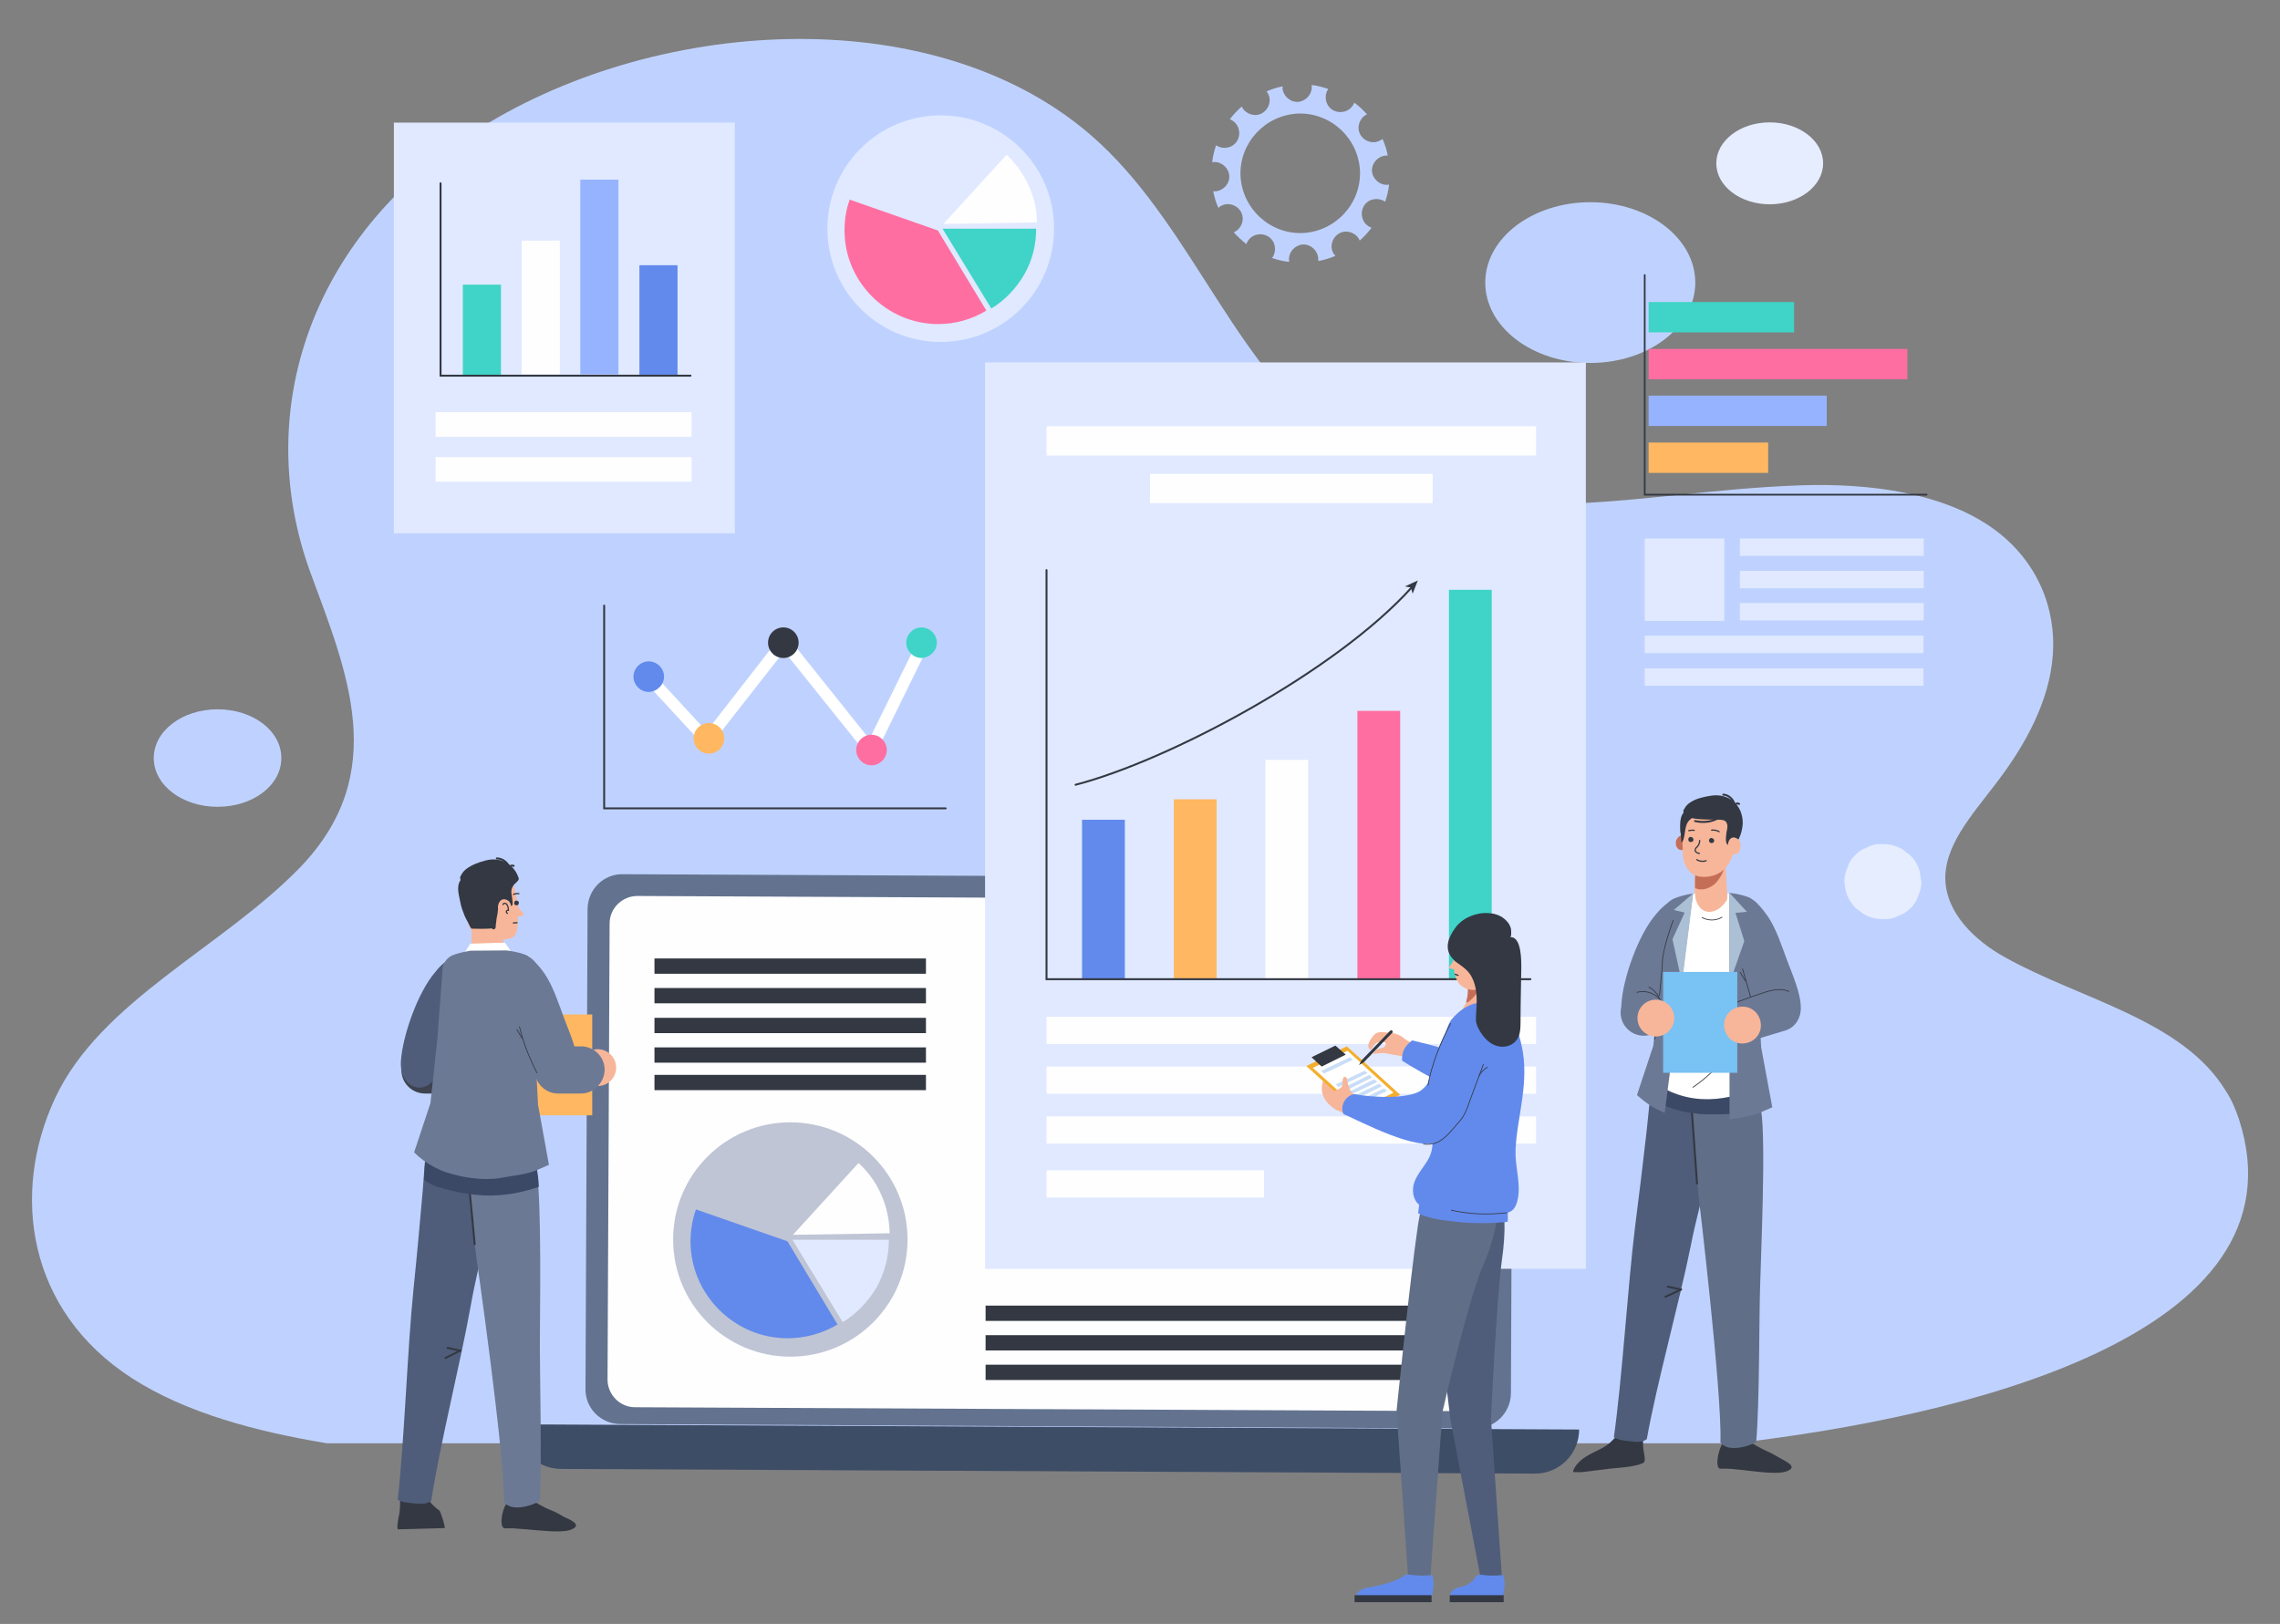 <?xml version="1.0" encoding="utf-8"?>
<!-- Generator: Adobe Illustrator 24.1.3, SVG Export Plug-In . SVG Version: 6.00 Build 0)  -->
<svg version="1.1" id="_1" xmlns="http://www.w3.org/2000/svg" xmlns:xlink="http://www.w3.org/1999/xlink" x="0px" y="0px"
	 viewBox="0 0 879.3 626.4" style="enable-background:new 0 0 879.3 626.4;" xml:space="preserve">
<rect x="0" y="0" width="879.3" height="626.4" fill="#808080" stroke="none"/>
<style type="text/css">
	.st0{fill:#E6EDFF;}
	.st1{fill:#BFD2FF;}
	.st2{fill:#63738F;}
	.st3{fill:#333842;}
	.st4{fill:#3E4D66;}
	.st5{fill:#FEFEFF;}
	.st6{fill:#FFB861;}
	.st7{fill:#96B3FF;}
	.st8{fill:#FF6EA1;}
	.st9{fill:#3FD4C7;}
	.st10{fill:none;stroke:#333842;stroke-width:0.676;stroke-linecap:round;stroke-miterlimit:10;}
	.st11{fill:#E0E9FF;}
	.st12{fill:#628AEC;}
	.st13{fill:none;stroke:#333842;stroke-width:0.75;stroke-linecap:round;stroke-miterlimit:10;}
	.st14{fill:#FFFFFF;}
	.st15{fill:#BFC5D4;}
	.st16{fill:#4F5D7A;}
	.st17{fill:none;stroke:#333842;stroke-width:0.75;stroke-linecap:round;stroke-linejoin:round;stroke-miterlimit:10;}
	.st18{fill:#616E87;}
	.st19{fill:none;stroke:#333842;stroke-width:0.75;stroke-miterlimit:10;}
	.st20{fill:#3C4966;}
	.st21{fill:#F7B699;}
	.st22{fill:#C46E58;}
	.st23{fill:none;stroke:#333842;stroke-width:0.299;stroke-linecap:round;stroke-miterlimit:10;}
	.st24{fill:#6C7995;}
	.st25{fill:#ABC0D4;}
	.st26{fill:none;stroke:#333842;stroke-width:0.299;stroke-miterlimit:10;}
	.st27{fill:#78C2F4;}
	.st28{fill:none;stroke:#333842;stroke-width:0.476;stroke-linecap:round;stroke-miterlimit:10;}
	.st29{fill:#3D434F;}
	.st30{fill:none;stroke:#333842;stroke-width:0.483;stroke-linecap:round;stroke-miterlimit:10;}
	.st31{fill:#F4AE2D;}
	.st32{fill:#C8DDF7;}
	.st33{fill:none;stroke:#333842;stroke-width:0.292;stroke-linecap:round;stroke-miterlimit:10;}
	.st34{fill:none;stroke:#333842;stroke-width:0.292;stroke-miterlimit:10;}
</style>
<g id="OBJECTS">
	<g>
		<ellipse class="st0" cx="682.5" cy="63" rx="20.6" ry="15.8"/>
		<path class="st1" d="M863.5,431.8c-1.3-3.9-2.9-7.7-5.1-11c-16.6-27.4-56-35.3-84.9-51.4c-12.4-6.8-22.3-17.2-23.2-28.9
			c-1.1-13.8,10.2-26.1,19.3-38.1c11.7-15.2,20.8-32.1,22.1-49.8s-5.8-36.1-22.6-48.4c-19.3-14.1-48-17.9-74.6-17
			c-67.7,2.2-130.3,24-183.9-20.9c-38.1-31.8-54-85.4-93.4-117.1C354.7-1.1,246.7,7.4,179,53.4C117.7,95,98,161.3,119.7,220.8
			c14.1,38.4,31,77.3-3.8,113.6c-29.9,31-77.2,51.6-94.7,89.3c-17,36.6-10.8,81.8,29.7,107.9c21,13.5,47.8,20.5,74.5,25
			c0.2,0,0.4,0,0.5,0.1H669C754.7,546.8,890.5,515.6,863.5,431.8z"/>
		<ellipse class="st1" cx="613.3" cy="109" rx="40.5" ry="31"/>
		<path class="st1" d="M108.5,292.4c0,10.5-10.9,18.8-24.6,18.8s-24.6-8.4-24.6-18.8s10.9-18.8,24.6-18.8S108.5,281.9,108.5,292.4z"
			/>
	</g>
	<path class="st1" d="M274.3,553c6.3,1.3,12.6,2.5,18.8,3.6h6.6L274.3,553z"/>
	<path class="st0" d="M740.4,336.2c-0.7-2.5-2-4.6-3.8-6.4c-1-0.7-2-1.5-2.9-2.2c-2.2-1.3-4.7-2-7.3-2h-0.7c-2-0.1-3.9,0.3-5.6,1.3
		c-1.8,0.6-3.3,1.5-4.6,2.9c-1.4,1.3-2.4,2.9-2.9,4.6c-0.8,1.7-1.3,3.6-1.3,5.6c0.1,1.3,0.3,2.5,0.6,3.9c0.7,2.5,2,4.6,3.8,6.4
		c1,0.7,2,1.5,2.9,2.2c2.2,1.3,4.7,2,7.3,2h0.7c2,0.1,3.9-0.3,5.6-1.3c1.8-0.6,3.3-1.5,4.6-2.9c1.4-1.3,2.4-2.9,2.9-4.6
		c0.8-1.7,1.3-3.6,1.3-5.6C740.7,338.9,740.5,337.6,740.4,336.2z"/>
	<g>
		<path class="st2" d="M569,551l-329.7-1.7c-7.5,0-13.7-6.1-13.5-13.7l0.8-184.9c0-7.5,6.1-13.7,13.7-13.5l329.7,1.5
			c7.5,0,13.7,6.1,13.5,13.7l-0.8,184.9C582.7,544.9,576.5,551,569,551z"/>
		<path class="st3" d="M406.8,342.2c0,0.8-0.7,1.7-1.7,1.7c-0.8,0-1.7-0.7-1.7-1.7s0.7-1.7,1.7-1.7S406.8,341.2,406.8,342.2z"/>
		<path class="st4" d="M609,551.4L609,551.4l-409.8-2l0,0c0,9.4,7.5,17,16.9,17.2l375.7,1.8C601.4,568.5,609,560.8,609,551.4z"/>
		<path class="st5" d="M563.4,544.3l-318.5-1.5c-5.9,0-10.6-4.9-10.6-10.7l0.8-175.9c0-5.9,4.9-10.6,10.7-10.6l318.5,1.5
			c5.9,0,10.6,4.9,10.6,10.7l-0.8,175.9C574.1,539.6,569.3,544.3,563.4,544.3z"/>
	</g>
	<g>
		<g>
			<rect x="635.8" y="170.7" class="st6" width="46.1" height="11.7"/>
			<rect x="635.8" y="152.6" class="st7" width="68.7" height="11.7"/>
			<rect x="635.8" y="134.6" class="st8" width="99.8" height="11.7"/>
			<rect x="635.8" y="116.5" class="st9" width="56.1" height="11.7"/>
			<polyline class="st10" points="634.3,106.1 634.3,190.8 743,190.8 			"/>
		</g>
		<g>
			<rect x="671" y="207.7" class="st11" width="70.9" height="6.7"/>
			<rect x="671" y="220.2" class="st11" width="70.9" height="6.7"/>
			<rect x="671" y="232.6" class="st11" width="70.9" height="6.7"/>
			<rect x="634.3" y="207.7" class="st11" width="30.7" height="31.8"/>
			<rect x="634.3" y="245.2" class="st11" width="107.5" height="6.7"/>
			<rect x="634.3" y="257.8" class="st11" width="107.5" height="6.7"/>
		</g>
		<g>
			<g>
				<g>
					<path class="st1" d="M494.7,33.3c-2.2,0.4-4.3,1.1-6.3,2c0.1,0.1,0.3,0.3,0.4,0.4c1.7,2.7,0.8,6.1-1.8,7.8s-6.1,0.8-7.8-1.8
						c-0.1-0.1-0.1-0.4-0.3-0.6c-1.7,1.4-3.2,3.1-4.6,4.9c0.1,0.1,0.4,0.1,0.6,0.3c2.8,1.4,3.8,4.9,2.4,7.7
						c-1.4,2.8-4.9,3.8-7.7,2.4c-0.3-0.1-0.4-0.3-0.6-0.4c-0.7,2.1-1.3,4.3-1.5,6.6c0.3,0,0.4-0.1,0.7-0.1c3.1-0.1,5.7,2.4,5.9,5.4
						c0.1,3.1-2.4,5.7-5.4,5.9c-0.3,0-0.6,0-0.8,0c0.4,2.2,1.1,4.5,2,6.4c0.1-0.1,0.4-0.3,0.7-0.6c2.7-1.7,6.1-0.8,7.8,1.8
						c1.7,2.7,0.8,6.1-1.8,7.8c-0.3,0.1-0.6,0.3-0.8,0.4c1.5,1.7,3.2,3.2,4.9,4.6c0.1-0.3,0.1-0.6,0.3-0.8c1.4-2.8,4.9-3.8,7.7-2.4
						s3.8,4.9,2.4,7.7c-0.1,0.3-0.3,0.6-0.6,0.8c2.1,0.7,4.3,1.3,6.7,1.5c0-0.3-0.1-0.6-0.1-0.8c-0.1-3.1,2.4-5.7,5.4-5.9
						c3.1-0.1,5.7,2.4,5.9,5.4c0,0.3,0,0.6,0,1c2.2-0.4,4.5-1.1,6.6-2c-0.1-0.3-0.4-0.4-0.6-0.7c-1.7-2.7-0.8-6.1,1.8-7.8
						s6.1-0.8,7.8,1.8c0.1,0.3,0.3,0.6,0.4,0.8c1.7-1.5,3.2-3.2,4.6-5c-0.3-0.1-0.6-0.1-0.8-0.3c-2.8-1.4-3.8-4.9-2.4-7.7
						s4.9-3.8,7.7-2.4c0.3,0.1,0.4,0.3,0.7,0.4c0.7-2.1,1.3-4.3,1.5-6.6c-0.3,0-0.6,0.1-0.7,0.1c-3.1,0.1-5.7-2.4-5.9-5.4
						c-0.1-3.1,2.4-5.7,5.4-5.9c0.3,0,0.6,0,0.7,0c-0.4-2.2-1.1-4.3-2-6.4c-0.1,0.1-0.3,0.3-0.6,0.4c-2.7,1.7-6.1,0.8-7.8-1.8
						s-0.8-6.1,1.8-7.8c0.1-0.1,0.4-0.1,0.6-0.3c-1.5-1.7-3.1-3.2-4.9-4.5c-0.1,0.1-0.1,0.4-0.3,0.6c-1.4,2.8-4.9,3.8-7.7,2.4
						c-2.8-1.4-3.8-4.9-2.4-7.7c0.1-0.1,0.3-0.3,0.3-0.6c-2.1-0.7-4.2-1.3-6.4-1.5c0,0.1,0.1,0.4,0.1,0.6c0.1,3.1-2.4,5.7-5.4,5.9
						c-3.1,0.1-5.7-2.4-5.9-5.4C494.7,33.6,494.7,33.5,494.7,33.3z M500.6,43.8c12.7-0.4,23.3,9.5,23.9,22.2
						c0.4,12.7-9.5,23.3-22.2,23.9c-12.7,0.4-23.3-9.5-23.9-22.2C478,55,487.9,44.4,500.6,43.8z"/>
				</g>
			</g>
		</g>
		<g>
			<rect x="151.9" y="47.3" class="st11" width="131.5" height="158.4"/>
			<g>
				<rect x="178.5" y="109.8" class="st9" width="14.7" height="34.8"/>
				<rect x="201.2" y="92.8" class="st5" width="14.7" height="51.6"/>
				<rect x="223.8" y="69.3" class="st7" width="14.7" height="75.1"/>
				<rect x="246.6" y="102.3" class="st12" width="14.7" height="42.3"/>
				<polyline class="st13" points="169.9,70.7 169.9,144.9 266.3,144.9 				"/>
			</g>
			<rect x="168" y="159" class="st5" width="98.7" height="9.5"/>
			<rect x="168" y="176.3" class="st5" width="98.7" height="9.5"/>
		</g>
		<g>
			<g>
				<g>
					<polygon class="st14" points="353.6,247.9 335.3,285.1 302.3,243.8 272.5,282.1 250.6,258.3 247.3,261.4 272.8,289 
						302.4,251.2 336.3,293.5 357,251.3 					"/>
				</g>
				<g>
					<path class="st8" d="M342,289.3c0-3.2-2.7-5.9-5.9-5.9c-3.2,0-5.9,2.7-5.9,5.9c0,3.2,2.7,5.9,5.9,5.9S342,292.5,342,289.3z"/>
				</g>
				<g>
					<path class="st9" d="M361.3,247.9c0-3.2-2.7-5.9-5.9-5.9c-3.2,0-5.9,2.7-5.9,5.9s2.7,5.9,5.9,5.9
						C358.6,253.7,361.3,251.1,361.3,247.9z"/>
				</g>
				<g>
					<circle class="st3" cx="302.1" cy="247.9" r="5.9"/>
				</g>
				<g>
					<circle class="st6" cx="273.4" cy="284.8" r="5.9"/>
				</g>
				<g>
					<path class="st12" d="M256.1,261c0-3.2-2.7-5.9-5.9-5.9c-3.2,0-5.9,2.7-5.9,5.9c0,3.2,2.7,5.9,5.9,5.9
						C253.4,266.8,256.1,264.2,256.1,261z"/>
				</g>
			</g>
			<polyline class="st13" points="233,233.6 233,311.8 364.7,311.8 			"/>
		</g>
		<g>
			<g>
				<ellipse class="st15" cx="304.8" cy="478.1" rx="45.2" ry="45.2"/>
				<path class="st12" d="M303.7,478.8l-35.3-12.3c-1.4,3.9-2.1,8.1-2.1,12.3c0,20.5,16.9,37.4,37.4,37.4c6.7,0,13.4-1.8,19.3-5.3
					L303.7,478.8z"/>
				<path class="st11" d="M305.6,478.2L325,510c5.4-3.3,9.9-8,13.1-13.5c3.1-5.6,4.7-11.9,4.7-18.3L305.6,478.2L305.6,478.2z"/>
				<path class="st5" d="M305.8,476.3l37.3-0.6c-0.1-5-1.1-10-3.2-14.8s-5-8.8-8.8-12.3L305.8,476.3z"/>
			</g>
			<g>
				<rect x="252.4" y="404" class="st3" width="104.7" height="5.9"/>
				<rect x="252.4" y="392.6" class="st3" width="104.7" height="5.9"/>
				<rect x="252.4" y="381.1" class="st3" width="104.7" height="5.9"/>
				<rect x="252.4" y="369.7" class="st3" width="104.7" height="5.9"/>
				<rect x="252.4" y="414.6" class="st3" width="104.7" height="5.9"/>
			</g>
			<g>
				<rect x="380.1" y="526.4" class="st3" width="181.4" height="5.9"/>
				<rect x="380.1" y="515" class="st3" width="181.4" height="5.9"/>
				<rect x="380.1" y="503.6" class="st3" width="181.4" height="5.9"/>
			</g>
		</g>
		<g>
			<ellipse class="st11" cx="362.8" cy="88.2" rx="43.7" ry="43.7"/>
			<path class="st8" d="M361.7,88.9L327.7,77c-1.4,3.8-2,7.8-2,11.9c0,19.8,16.3,36.1,36.1,36.1c6.6,0,13-1.8,18.6-5.2L361.7,88.9z"
				/>
			<path class="st9" d="M363.5,88.2l18.8,30.8c5.3-3.2,9.6-7.8,12.7-13.1c3.1-5.4,4.6-11.4,4.6-17.7
				C399.7,88.2,363.5,88.2,363.5,88.2z"/>
			<path class="st5" d="M363.8,86.4l36.1-0.6c0-4.9-1.1-9.8-3.2-14.2c-2-4.5-4.9-8.5-8.5-11.9L363.8,86.4z"/>
		</g>
		<g>
			<rect x="379.9" y="139.8" class="st11" width="231.7" height="349.6"/>
			<g>
				<g>
					<rect x="452.7" y="308.3" class="st6" width="16.5" height="69.4"/>
					<rect x="523.5" y="274.2" class="st8" width="16.5" height="103.3"/>
					<rect x="558.8" y="227.5" class="st9" width="16.5" height="150.2"/>
					<g>
						<g>
							<path class="st13" d="M414.8,302.7c35.5-9.2,100.2-43.4,129.7-76.2"/>
							<g>
								<polygon class="st3" points="546.8,223.9 544.8,229 544.1,226.6 541.8,226.2 								"/>
							</g>
						</g>
					</g>
					<rect x="488" y="293.1" class="st5" width="16.5" height="84.4"/>
					<rect x="417.3" y="316.2" class="st12" width="16.5" height="61.4"/>
					<polyline class="st13" points="590.2,377.7 403.6,377.7 403.6,219.9 					"/>
				</g>
				<g>
					<g>
						<rect x="403.6" y="164.4" class="st5" width="188.8" height="11.3"/>
						<rect x="443.5" y="182.8" class="st5" width="109" height="11.3"/>
					</g>
					<rect x="403.6" y="392.2" class="st5" width="188.8" height="10.5"/>
					<rect x="403.6" y="411.4" class="st5" width="188.8" height="10.5"/>
					<rect x="403.6" y="430.6" class="st5" width="188.8" height="10.5"/>
					<rect x="403.6" y="451.4" class="st5" width="83.9" height="10.5"/>
				</g>
			</g>
		</g>
	</g>
	<g>
		<g>
			<g>
				<path class="st3" d="M612,567.6c2.9-0.3,6-0.8,8.9-1.1c2.5-0.3,5-0.4,7.5-0.8c1.8-0.3,3.6-0.6,5.3-1.4c1.1-0.4,0.4-3.2,0.3-4
					c-0.4-1.8-0.4-3.9-0.3-5.9c-2.9,0-5.7-0.1-8.7-0.3c-0.6,0-1.1,0-1.5,0.1c-0.7,0.3-1.1,0.8-1.7,1.4c-2.2,2.4-5.2,3.6-8,5
					c-2.8,1.5-5.6,3.3-7,6.4c-0.1,0.3-0.1,0.6-0.1,0.8C608.6,567.9,610.3,567.9,612,567.6z"/>
				<g id="XMLID_169_">
					<g id="XMLID_171_">
						<path class="st16" d="M663.6,404.7C663.6,404.7,663.6,404.6,663.6,404.7c-3.6-4.3-9.2-6-14.1-4.6c-13,3.9-13,23.9-14.4,35.6
							c-1.4,12.4-2.9,24.8-4.5,37.3c-2.9,23.6-4.9,57.9-8.2,81.4c2,1.1,3.9,1.3,6.1,1.5c3.9,0.6,5.3,0.1,6.6-0.8
							c3.8-21.4,12.6-52.9,16.9-74.3c2.2-11.2,4-16.6,6.4-27.6c1.8-8.4,2.5-16.9,4.7-25.1c1-3.8,3.5-7.3,3.9-11
							C667.7,412.7,666.3,407.9,663.6,404.7z"/>
					</g>
				</g>
				<line class="st17" x1="648.3" y1="497.4" x2="643.2" y2="496.3"/>
				<line class="st17" x1="648.3" y1="497.4" x2="642.3" y2="500.2"/>
			</g>
			<g>
				<path class="st3" d="M663.3,566.5c0,0,0.1,0,0.3,0c0.6,0,1.1,0,1.7,0c0.1,0,0.3,0,0.4,0c0.7,0,1.4,0.1,2.1,0.1
					c5.3,0.4,10.7,1.4,16.1,1.5c1.8,0,3.8,0,5.4-0.7c4.3-1.7-1-3.9-2.7-4.9c-1.8-1-3.3-2-5.3-2.8c-2.4-1.1-4.7-2.4-7-4
					c-3.1,0.7-6.3,1.1-9.4,0.8C663.3,556.7,661,565.8,663.3,566.5z"/>
				<g id="XMLID_562_">
					<g id="XMLID_572_">
						<path class="st18" d="M679.2,428.3c-0.7-5.3-4.7-23.3-10.6-24.3c-3.9-0.7-8.9,0.8-11.6,4c-2.1,2.5-3.2,6-3.8,9.4
							c-0.8,5.7-0.4,11.9-0.3,17.6c0.4,9.2,2.2,26.5,2.2,26.5s9.1,76.2,8.4,94.9c3.5,4.7,13.8,0.3,13.8-0.3
							c1.3-14.8,1.1-48.3,1.5-59.7C679.1,484.2,681.1,440.5,679.2,428.3z"/>
					</g>
				</g>
				<path class="st19" d="M654.5,456.8c-0.7-9.4-1.3-18.6-2-27.9"/>
			</g>
			<path class="st20" d="M679.1,427.2c-1.1-6.3-4.9-22.5-10.5-23.3c-1.7-0.3-3.6-0.1-5.4,0.3c-3.5-3.9-8.9-5.6-13.7-4
				c-9.1,2.7-11.9,13.1-13.1,23.2c4.7,3.3,10.6,5.2,16.5,6l0,0c0.1,0,0.3,0,0.4,0c0.6,0.1,1.3,0.1,1.8,0.3c0.3,0,0.4,0,0.7,0
				c0.7,0,1.4,0.1,2.2,0.1c0.1,0,0.3,0,0.3,0c0.7,0,1.3,0,2,0c0.1,0,0.4,0,0.6,0c0.7,0,1.4,0,2.1,0l0,0c0,0,0,0,0.1,0
				C668.4,429.9,673.8,428.9,679.1,427.2z"/>
		</g>
		<g>
			<path id="XMLID_622_" class="st21" d="M665.4,332.6c0,0.6,0.1,1.1,0.1,1.5c0.1,2,0.3,4,0.3,6c0.1,2,0.4,4.2,0.3,6.1
				c-0.1,2.9-0.8,5.6-3.5,7.1c-1.7,0.8-3.6,0.7-5.3,0c-1.3-0.6-2.9-1.4-3.5-2.9c-0.3-1-0.3-2-0.3-3.1c0-3.3,0-6.7,0.1-10
				c0.1-2.1-0.1-4.5,0.8-6.4c1.3-2.8,4.6-5.4,7.5-4.2C664.3,327.7,665.1,330.2,665.4,332.6z"/>
			<path class="st22" d="M661.8,340.5c1.8-2,3.1-4.6,3.6-7.3c0-0.3,0-0.6,0-0.8c-0.3-2.4-1-4.9-3.3-5.9c-3.1-1.3-6.3,1.5-7.5,4.2
				c-1,2-0.8,4.3-0.8,6.4c-0.1,1.8-0.1,3.6-0.1,5.4C656.2,343.9,659.8,342.6,661.8,340.5z"/>
		</g>
		<g>
			<path class="st14" d="M679,419l-4-20.7l1.4-46.5c-0.4,0,0.1-4.2-1.1-4.9c-2-1.3-8.2-2.1-9.1-2.4c0,0.8,0,1.7-0.1,2.4
				c-0.3,0.8-1.8,2.5-2.8,3.3c-3.3,2.5-7.5,2.2-9.2-2.9c-0.3-0.7-0.3-2-0.4-2.7c-1.7,0.3-4.5,1-6.4,1.7c-2.4,0.8-4,2.9-4.3,5.6
				l-2.1,46.3l-5.4,17.4C648.3,426.2,663.6,426.1,679,419z"/>
			<path class="st23" d="M656.4,401.7c8.2-4.2,15.2-10.9,20-18.8"/>
			<path class="st23" d="M652.9,419.4c8.9-6.1,16.2-14.8,20.7-24.6"/>
			<path class="st23" d="M656.4,353.9c2.4,1.3,5.3,1.3,7.7-0.1"/>
		</g>
		<g>
			<g id="XMLID_73_">
				<path id="XMLID_121_" class="st24" d="M638.6,352.7c-6.7,7.7-12.7,24.6-13.3,34.6c-0.1,2.5,0.3,5.2,1.8,7.1
					c1.4,2.1,4,3.3,6.6,2.8c2.7-0.6,4.5-2.8,5.7-5.2c2.1-3.8,5.2-13.1,6-17.2c1-4.6,2.9-8.8,3.8-13.5c0.6-2.9,3.2-16.5-3.3-14.7
					c-1.1,0.3-2.1,1-2.9,1.8C641.3,349.7,639.9,351.1,638.6,352.7z"/>
			</g>
			<g>
				<path class="st24" d="M639.3,428c0.8,0.4,1.8,0.8,2.7,1.3c2.9-22.3,10.9-84.6,10.9-84.7c-1.7,0.3-4,0.8-6.1,1.5
					c-2.5,0.8-4.2,2.9-4.5,5.4l-2,26.8l-2.7,25.1l-6.3,19C633.9,424.7,636.4,426.6,639.3,428z"/>
				<polygon class="st25" points="653,344.6 645.5,351 649.7,352 645,362.3 648.7,379.2 				"/>
				<path class="st26" d="M645.3,354.9c0,0-4.2,11.2-4.2,16.5c0,3.1-2.9,29.6-2.9,29.6"/>
			</g>
			<g>
				<path class="st24" d="M642.8,390.6c0,4.9-4,8.9-8.9,8.9c-4.9,0-8.9-4-8.9-8.9s4-8.9,8.9-8.9
					C638.8,381.7,642.8,385.8,642.8,390.6z"/>
				<path class="st26" d="M631.2,382.8c2.8-0.8,5.9-0.1,8.1,1.8s3.2,5,2.8,7.8"/>
				<path class="st26" d="M635.8,380.7c2,1,3.5,2.7,4.2,4.6"/>
			</g>
		</g>
		<g>
			<path class="st24" d="M673.5,430.7c4.6-1,5.6-1.7,10-3.6l-4.3-23.2l-2.7-52.5c-0.4,0,0-4-1.3-4.9c-1.8-1.1-6.8-2-8.2-2.1v87.4
				C669.2,431.5,671.4,431.1,673.5,430.7z"/>
			<g>
				<g id="XMLID_24_">
					<path id="XMLID_25_" class="st24" d="M681.8,353.5c3.3,4.9,5.3,11.3,7.4,16.9c2,5.4,5.4,12.7,5.3,18.7c0,2.2-1,4.5-2.7,5.9
						c-1.8,1.4-4.5,1.5-6.7,1c-6.7-1.5-8.5-7.3-10.6-13c-2.5-6.8-4.3-14.7-4.7-21.9c-0.1-3.1-1.4-17.2,5.3-14.5
						c1.1,0.4,2.1,1.3,2.9,2.2C679.4,350.2,680.6,351.8,681.8,353.5z"/>
				</g>
				<path class="st26" d="M675.2,384.8c-1.1-3.8-2.1-7.4-3.2-11.2"/>
				<path class="st26" d="M673.2,378.5c-0.7-1.3-1.5-2.4-2.2-3.6"/>
			</g>
			<polygon class="st25" points="667,344.4 673.7,351.7 669.3,352.1 672.7,363 667,379.3 			"/>
			<g>
				<path class="st24" d="M688.5,397.5l-10.3,3.1c-4.3,1.3-8.8-1.1-10.2-5.4l0,0c-1.3-4.3,1.1-8.8,5.4-10.2l10.3-3.1
					c4.3-1.3,8.8,1.1,10.2,5.4l0,0C695.3,391.6,692.8,396.2,688.5,397.5z"/>
				<path class="st23" d="M668.6,387c3.8-1.4,7.5-2.8,11.3-4c3.2-1.1,6.7-2,10-0.6"/>
			</g>
		</g>
		<g>
			<rect x="641.4" y="374.9" class="st27" width="28.6" height="38.9"/>
			<circle class="st21" cx="638.6" cy="392.7" r="7.1"/>
			<path class="st21" d="M664.9,395.1c-0.1,3.9,2.8,7.3,6.8,7.4c3.9,0.1,7.3-2.8,7.4-6.8c0.1-3.9-2.8-7.3-6.8-7.4
				C668.4,388.1,665,391.2,664.9,395.1z"/>
		</g>
		<g>
			<path id="XMLID_608_" class="st22" d="M646.3,325.3c0,0.6,0.1,1.1,0.4,1.5c1,1.8,3.5,1.3,4.2-0.6c0.3-0.7,0.3-1.7,0-2.4
				c-0.4-1.3-1.4-2.2-2.8-1.5c-0.8,0.4-1.4,1.1-1.7,2C646.3,324.6,646.3,324.9,646.3,325.3z"/>
			<path id="XMLID_620_" class="st21" d="M653,313.7c1.8-1,5.9-2.2,9.8-1.8c4.2,0.4,6.1,2.5,6.6,5c0.7,4.3,0.6,9.6-1.4,13.5
				c-0.3,0.7-1,2.4-1.4,2.9c-3.1,4.9-8.9,5.4-11.7,4.7c-3.5-0.8-5.3-3.8-5.9-7.8c-0.1-0.7-0.1-3.1-0.1-3.8
				C648.5,322.1,651,314.7,653,313.7z"/>
			<g>
				<path id="XMLID_611_" class="st3" d="M652.2,309.3c2.2-1.4,5.2-2,7.8-2.4c7-1,12.1,3.8,12.1,10.5c0,2.2-1.1,7.5-3.8,8.5
					c-3.2,1.3-2.8-2.4-2.5-4.6c0.1-0.8,0.4-1.7,0.4-2.5c0-0.8-0.3-1.8-1-2.2c-0.6-0.3-1.3-0.4-1.8-0.4c-2.2-0.3-14.4,0.8-14.2-3.3
					c0-0.3,0.1-0.6,0.3-0.8C650.2,310.8,651,310,652.2,309.3z"/>
				<path class="st17" d="M653.7,316.7c3.1,0.7,6.6,0.4,9.2-1.3"/>
				<path class="st17" d="M668.9,310.1c-0.6-2-2.4-3.5-4.3-3.6"/>
				<path class="st17" d="M670.7,310.1c-0.4-0.3-1.1-0.3-1.5,0.3"/>
				<path id="XMLID_610_" class="st3" d="M648.4,324.5c0,0.1,0,0.3,0.1,0.4c0.1,0,0.3-0.1,0.3-0.1c1.4-2.5,0.6-6.3,2.7-8.4
					c0.7-0.7,1.8-1.3,2-2.2c0-0.4-0.1-0.8-0.3-1.3c-0.1-0.3-0.1-0.4-0.4-0.6c-0.3-0.1-0.6-0.1-1-0.1c-4.2,0.6-3.9,5.3-3.8,8.4
					C648.3,321.7,648.3,323.2,648.4,324.5z"/>
			</g>
			<path id="XMLID_1_" class="st21" d="M666.8,328.3c0.8,1.3,2.5,1.7,3.6,0.6c0.6-0.6,0.7-1.3,0.8-2c0.1-0.7,0.1-1.3,0-2
				c-0.3-0.8-1-1.4-1.8-1.7C666.7,322.1,665.6,326.4,666.8,328.3z"/>
			<g>
				<path class="st28" d="M651.3,320.4c0.7-0.1,1.4-0.3,2.1-0.1"/>
				<path class="st28" d="M654.4,331.6c1.1,0.7,2.5,0.8,3.6,0.4"/>
				<path class="st28" d="M660.1,320.2c1-0.1,2.1,0.1,2.9,0.6"/>
				<path class="st3" d="M661.1,324.2c0,0.6-0.4,1-1,1s-1-0.4-1-1c0-0.6,0.4-1,1-1C660.7,323.4,661.1,323.8,661.1,324.2z"/>
				<path class="st3" d="M653.1,323.8c0,0.6-0.4,1-1,1s-1-0.4-1-1c0-0.6,0.4-1,1-1C652.7,322.9,653.1,323.4,653.1,323.8z"/>
				<path class="st28" d="M655.4,329.2c-0.8-0.1-2.1-0.7-1.5-1.8c0.1-0.3,0.3-0.6,0.6-0.7c0.6-0.7,1-1.5,1-2.5"/>
			</g>
		</g>
	</g>
	<g>
		<g>
			<rect x="199.8" y="391.3" class="st6" width="28.6" height="38.9"/>
			<circle class="st21" cx="197" cy="409.2" r="7.1"/>
			
				<ellipse transform="matrix(0.887 -0.462 0.462 0.887 -164.136 152.894)" class="st21" cx="230.4" cy="411.9" rx="7.1" ry="7.1"/>
		</g>
		<g>
			<g>
				<path class="st3" d="M171.6,589.4c-0.4-2.2-1.1-4.5-2-6.6c-1.3-1-2.5-2-3.6-3.3c-0.6-0.7-1-1.4-1.7-1.7c-0.6-0.3-1-0.1-1.5-0.1
					c-2.8,0.3-5.7,0.4-8.5,0.6c0,2.4,0,4.7-0.6,7.1c-0.1,0.8-0.7,3.3-0.3,4.5L171.6,589.4z"/>
				<g id="XMLID_44_">
					<g id="XMLID_45_">
						<path class="st16" d="M190.7,427.9C190.7,427.8,190.6,427.8,190.7,427.9c-3.6-4.2-9.4-5.9-14.2-4.2
							c-13,4.2-12.4,24.1-13.5,35.9c-1.1,12.4-2.2,24.8-3.5,37.3c-2.4,23.6-3.5,58.1-6.1,81.6c2,1.1,3.9,1.1,6.3,1.4
							c3.9,0.4,5.3,0,6.6-1c3.3-21.5,11.3-53.3,15.1-74.5c2-11.2,3.6-16.6,5.7-27.8c1.7-8.4,2.1-16.9,4-25.3c1-3.8,3.3-7.4,3.6-11
							C194.9,435.7,193.4,431.1,190.7,427.9z"/>
					</g>
				</g>
				<line class="st17" x1="177.6" y1="521" x2="172.6" y2="519.9"/>
				<line class="st17" x1="177.6" y1="520.9" x2="171.8" y2="523.8"/>
			</g>
			<g>
				<path class="st3" d="M194.5,589.5c0,0,0.1,0,0.3,0c0.6,0,1.1,0,1.7,0c0.1,0,0.3,0,0.4,0c0.7,0,1.4,0,2.1,0.1
					c5.3,0.3,10.9,1.1,16.1,1.1c1.8,0,3.8-0.1,5.4-0.8c4.3-1.8-1-3.9-2.8-4.7c-1.8-1-3.3-2-5.3-2.7c-2.5-1-4.9-2.4-7.1-3.8
					c-3.1,0.8-6.1,1.3-9.4,1.1C194.2,579.8,192.1,588.8,194.5,589.5z"/>
				<g id="XMLID_42_">
					<g id="XMLID_43_">
						<path class="st24" d="M206.9,451.1c-0.8-5.2-5.3-23.3-11.3-24.1c-3.9-0.6-8.9,1-11.6,4.3c-2.1,2.7-3.1,6-3.5,9.5
							c-0.7,5.7-0.1,11.9,0.3,17.6c0.6,9.2,2.9,26.4,2.9,26.4s10.9,75.9,10.7,94.6c3.6,4.7,13.8,0,13.8-0.6c0.8-14.8,0-48.3,0-59.7
							C208.2,506.9,209,463.2,206.9,451.1z"/>
					</g>
				</g>
				<path class="st19" d="M183.1,480.2c-0.8-9.2-1.8-18.6-2.7-27.8"/>
			</g>
			<path class="st20" d="M171.1,458.5c4,1.1,8.4,2,12.7,2.4c8.2,0.8,16.2-0.4,24-3.1c-0.1-2.8-0.4-5-0.7-6.8
				c-0.8-5.2-5.3-23.3-11.3-24.1c-1.7-0.3-3.6-0.1-5.4,0.4c-3.6-3.8-9.1-5.3-13.8-3.8c-11.4,3.6-12.4,19.8-13.1,31.5
				C165.6,456.8,168.3,457.8,171.1,458.5z"/>
		</g>
		<g>
			<path id="XMLID_41_" class="st21" d="M193.7,354.8c0,0.6,0.1,1.1,0.1,1.5c0.1,2,0.3,4,0.3,6c0.1,2,0.4,4.2,0.3,6.1
				c-0.1,2.9-0.8,5.6-3.5,7.1c-1.7,0.8-3.6,0.7-5.3,0c-1.3-0.6-2.9-1.4-3.5-2.9c-0.3-1-0.3-2-0.3-3.1c0-3.3,0-6.7,0.1-10
				c0.1-2.1-0.1-4.5,0.8-6.4c1.3-2.8,4.6-5.4,7.5-4.2C192.7,349.7,193.4,352.3,193.7,354.8z"/>
		</g>
		<g>
			<path class="st21" d="M200.9,351.3L200.9,351.3c0-0.1-0.1-0.3-0.3-0.3c-0.6-0.8-0.8-1.8-1.4-2.7c0,0-0.4,0.6-0.4,0.7
				c-0.1,0.3-0.1,0.8-0.3,1.1c-0.1,0.8-0.1,1.7-0.1,2.4c0,0.3,0,0.7,0.3,0.8c0.4,0.6,2,0,2.5,0c0.1,0,0.4-0.1,0.6-0.3
				C202.2,352.5,201.4,351.7,200.9,351.3z"/>
			<path id="XMLID_35_" class="st21" d="M181.1,339.7c1.7-1.1,5.3-2.9,9.2-2.8c4.2,0,6.6,1.7,7.4,4c1.5,3.6,2.1,7.7,2.1,11.7
				c0,2-0.1,3.9-0.4,6c-0.3,1.8-1.1,3.1-3.1,3.5c-1.8,0.3-3.6,0.4-5.4,0.4c-1.7,0-3.6,0.1-5.2-0.3c-2.7-0.8-4.2-3.5-5.2-6
				c-0.3-0.7-0.8-2.9-1-3.6C178.6,348.2,179.4,340.8,181.1,339.7z"/>
			<g>
				<path class="st17" d="M196.3,334.3c-0.7-1.8-2.7-3.2-4.7-3.2"/>
				<path class="st17" d="M198.1,334c-0.6-0.3-1.3-0.1-1.5,0.4"/>
				<path class="st3" d="M190.6,358.4c0.1,0,0.3-0.1,0.4-0.3c0.3-0.3,0.1-1.5,0.3-2c0.1-1.3,0.3-2.5,0.6-3.8c0.1-0.8,0-1.5,0.7-2
					c0.6-0.4,1.4-0.7,2.1-0.7c2.7,0,3.3,0.3,2.9-2.5c-0.1-1.4-0.6-2.7-0.3-4c0.1-0.8,0.4-1,0.8-1.7c0.8-1,1.7-1.3,2-2.4
					c-1.5-5.4-6.8-8.7-12.8-7.1c-2.7,0.7-5.4,1.7-7.5,3.3c-1,0.8-1.7,1.7-2.2,2.8c-0.1,0.3-0.3,0.6-0.1,0.8c0,0.3,0.1,0.4,0.1,0.7
					c-1.7,2.5-0.6,5.7-0.1,8.4c0.3,1.8,1,3.6,1.7,5.4c0.4,0.8,0.8,1.7,1.3,2.5c0.1,0.3,1.1,2.4,1.4,2.4c2.7,0.1,5.3,0.1,8.1-0.1
					C189.6,358.5,190.2,358.5,190.6,358.4z"/>
			</g>
			<path id="XMLID_32_" class="st21" d="M192.8,352.5c1,1.1,2.7,1.4,3.6,0c0.4-0.6,0.6-1.4,0.7-2.1c0-0.7,0-1.3-0.3-2
				c-0.4-0.8-1.1-1.3-2-1.5C192,346.4,191.3,350.9,192.8,352.5z"/>
			<path class="st28" d="M194,348.9c0-0.4,0.6-0.6,1-0.4c0.4,0.1,0.6,0.6,0.7,0.8c0.3,0.6,0.4,1.3,0.4,1.8c-0.3-0.1-0.7,0.1-0.8,0.4
				c-0.1,0.3,0.1,0.7,0.4,0.8"/>
			<g>
				<path class="st28" d="M198,345c0.7-0.3,1.4-0.4,2.1-0.3"/>
				<path class="st3" d="M200.1,348.2c0,0.6-0.3,1-0.8,1c-0.6,0-1-0.3-1-0.8c0-0.6,0.3-1,0.8-1C199.7,347.4,200.1,347.7,200.1,348.2
					z"/>
				<path class="st28" d="M198,356c0.3,0,1.1-0.1,1.4-0.1"/>
			</g>
		</g>
		<path class="st29" d="M172.7,421.8h-8.8c-5,0-9.1-4-9.1-9.1l0,0c0-5,4-9.1,9.1-9.1h8.8c5,0,9.1,4,9.1,9.1l0,0
			C181.8,417.7,177.8,421.8,172.7,421.8z"/>
		<g id="XMLID_39_">
			<path id="XMLID_40_" class="st16" d="M167.9,374.9c-6.7,7.7-12.7,24.6-13.3,34.6c-0.1,2.5,0.3,5.2,1.8,7.1c1.5,2.1,4,3.3,6.6,2.8
				c2.7-0.6,4.5-2.8,5.7-5.2c2.1-3.8,5.2-13.1,6-17.2c1-4.6,2.9-8.8,3.8-13.5c0.6-2.9,3.2-16.5-3.3-14.7c-1.1,0.3-2.1,1-2.9,1.8
				C170.5,371.9,169.1,373.3,167.9,374.9z"/>
		</g>
		<polygon class="st14" points="178.9,367.9 181.4,364 194.7,363.6 197.9,368.2 		"/>
		<path class="st24" d="M207.5,426.1l-2.7-52.5c-0.4,0,0-4-1.3-4.9c-1.8-1.1-6.8-2-8.2-2.1l-14,0.1c-1.7,0.3-4,0.8-6.1,1.5
			c-2.5,0.8-4.2,2.9-4.5,5.4l-2,26.8l-2.7,25.1l-6.3,19c2.2,2.2,4.9,4.2,7.8,5.7c0.8,0.4,1.8,0.8,2.7,1.3c0,0,12.8,5.2,24.8,2.5
			c2.2-0.3,4.5-0.7,6.7-1.1c4.6-1,5.6-1.7,10-3.6L207.5,426.1z"/>
		<g>
			<path class="st24" d="M224.1,421.8h-8.8c-5,0-9.1-4-9.1-9.1l0,0c0-5,4-9.1,9.1-9.1h8.8c5,0,9.1,4,9.1,9.1l0,0
				C233,417.7,229,421.8,224.1,421.8z"/>
			<g id="XMLID_37_">
				<path id="XMLID_38_" class="st24" d="M210.1,375.7c3.3,4.9,5.3,11.3,7.4,16.9c2,5.4,5.4,12.7,5.3,18.7c0,2.2-1,4.5-2.7,5.9
					c-1.8,1.4-4.5,1.5-6.7,1c-6.7-1.5-8.5-7.3-10.6-13c-2.5-6.8-4.3-14.7-4.7-21.9c-0.1-3.1-1.4-17.2,5.3-14.5
					c1.1,0.4,2.1,1.3,2.9,2.2C207.6,372.4,209,374,210.1,375.7z"/>
			</g>
			<path class="st26" d="M207.1,413.9c-5.2-10.5-5.7-14.2-6.8-18"/>
			<path class="st26" d="M201.5,400.7c-0.7-1.3-1.5-2.4-2.2-3.6"/>
		</g>
	</g>
	<g>
		<g>
			<g>
				<path class="st16" d="M562.4,450c-12.1,2.4-12.6,16.5-11.4,26.4c2.2,21.2,8.4,71.3,8.4,71.3l11.7,61.4l8.2,0.4l-4.3-62.2
					c0,0,2.1-45.4,4.2-61.1C582.4,464.2,578.6,446.7,562.4,450z"/>
			</g>
			<g>
				<path class="st12" d="M579.7,607.5c-3.2,0.4-5.6,0.3-8.8-0.1l0,0c-0.7-0.1-1.4,0.3-1.8,0.8c-0.3,0.4-0.4,0.7-0.7,1
					c-1.3,1.5-2.8,2.4-4.7,2.8c0,0-0.1,0-0.1,0.1c-2.2,0.3-4.2,1.4-4.5,3.5h20.5C580.3,613,580.6,610,579.7,607.5z"/>
				<rect x="559.1" y="615.3" class="st3" width="20.8" height="2.7"/>
			</g>
		</g>
		<g>
			<g>
				<path class="st18" d="M564.5,450.2c-12.4-0.7-16.2,12.7-17.7,22.7c-3.1,21.1-8.2,71.3-8.2,71.3l4.5,64.9l8.5-0.3l4.7-64.2
					c0,0,9.2-40.3,15.1-55.1C580.4,469.1,581,451.2,564.5,450.2z"/>
			</g>
			<g>
				<path class="st12" d="M552.4,607.5c-3.2,0.4-5.6,0.3-8.8-0.1c-0.4,0-0.8-0.1-1.3,0s-0.7,0.3-1.1,0.6c-3.1,2-7.5,3.2-11.2,3.9
					c-2.1,0.4-4.3,0.6-6,2c-0.6,0.4-1.1,1.3-1,2h29.2C552.9,613,553.2,610,552.4,607.5z"/>
				<rect x="522.4" y="615.3" class="st3" width="29.7" height="2.7"/>
			</g>
		</g>
		<g>
			<g id="XMLID_10_">
				<g id="XMLID_11_">
					<path class="st21" d="M566.1,382.5c0-1.4,0-2.8-0.3-4.2c2.1,0.7,4.2,0.7,6.4,0.1c1-0.3,2.1-0.7,3.1-1.1c0.3-0.1,1-0.7,1.5-1
						c-1.3,4.7-1.1,9.5,1.7,13.5c-2.2,2-5,2.9-7.8,3.3c-2.5,0.4-8.2,0.8-6.8-3.3c0.4-1.4,1.4-2.4,1.8-3.8
						C565.9,385.1,566.1,383.8,566.1,382.5z"/>
				</g>
			</g>
			<g id="XMLID_6_">
				<g id="XMLID_9_">
					<path class="st22" d="M571.8,378.6c-2,0.4-4,0.4-6-0.3c0.3,1.4,0.4,2.8,0.3,4.2c0,1.3-0.3,2.5-0.6,3.8c0,0.1-0.1,0.3-0.1,0.4
						c0.3,0,0.4-0.1,0.7-0.1C568.8,384.6,570.8,381.8,571.8,378.6z"/>
				</g>
			</g>
			<g>
				<path class="st21" d="M560.2,373.8c0.1,0,0.3,0,0.6,0.1c0.6,0,0.4-0.6,0.4-1c-0.1-1-0.1-2-0.3-2.9c-0.4,0.4-0.6,0.8-0.8,1.3
					c-0.4,0.6-0.8,1.1-1.1,1.5c0,0.1-0.1,0.1-0.1,0.3c0,0.3,0.1,0.4,0.4,0.4C559.5,373.6,559.9,373.8,560.2,373.8z"/>
				<path class="st21" d="M578.6,373.5c0.8-2.1,1.3-4.2,1.3-6.4c-0.1-2.4-0.8-4.7-2.4-6.6c-2.2-2.7-6-3.9-9.4-3.2
					c-0.8,0.1-1.7,0.6-2.5,1c-2,1.1-4,3.3-4.3,5.6c0,0.6,0,1,0,1.5c-0.1,0.7-0.3,1.5-0.4,2.2c-0.3,1.5-0.4,3.1-0.3,4.6
					c0.1,1.8,0.3,3.6,1,5.3c0.7,1.7,1.8,2.8,3.2,3.5c2.7,1.4,5.7,1,8.1-0.7C575.4,378.8,577.4,376.3,578.6,373.5z"/>
				<path class="st30" d="M561.2,375.8c0.4,0.1,0.7,0.3,1.1,0.4"/>
			</g>
		</g>
		<g>
			<path class="st21" d="M529.8,406.6c0.1-1,0.8-1.7,1.7-2c0.8-0.3,2.4-0.3,2.8-1.3c0.1-0.4,0.3-0.6,0-1c-0.4-0.3-0.8-0.4-1.4-0.4
				c-1.5-0.1-2.9,0.7-3.6,2.1c-0.3,0.4-0.6,1-1,0.8c-0.1,0-0.3-0.3-0.4-0.4c-0.6-1.3,0.1-2.5,0.8-3.6c0.6-0.8,1.1-1.8,2-2.2
				c1-0.6,2.2-0.6,3.3-0.4c2.4,0.1,4.7,0.3,6.7,1.7c0.6,0.4,1,0.8,1.5,1.1c1.3,1,2.8,1.4,4.3,2c-0.4,1.7-1,3.3-1.4,5
				c0,0.1,0,0.1-0.1,0.3c-0.1,0-0.1,0-0.3,0c-2.8-0.7-6-1.3-8.8-1.7C533.9,406,531.7,406.1,529.8,406.6z"/>
			<path class="st12" d="M563.8,407.1c-1.5-0.7-3.1-1.3-4.6-1.8c-2.8-1-5.7-1.7-8.5-2.5c-1.1-0.3-5.2-1.3-6.1-1.5
				c-3.1,2.5-3.9,4.2-3.9,7.8c3.2,2.1,11,6.6,14.5,8.2c2,1,3.9,2,6.1,2.7s4.6,1,6.8,0.4c1.1-0.3,2.4-0.8,2.8-1.7
				c0.3-0.6,0.4-1.1,0.3-1.7C571.1,413.1,568.3,409.2,563.8,407.1z"/>
			<path class="st21" d="M510.9,423.9c-1.3-2.1-1.5-4.7-0.6-7.1c0.3-0.8,0.8-1.7,1.7-2c1-0.3,2.2,0.3,2.8,1.1c0.7,0.8,1,2,1.4,2.9
				c0.4,1.1,1.1,2.1,1.8,3.1s1.7,2,1.8,3.1c0.1,1-0.1,2-0.8,2.7C516.5,430.3,512.2,426.1,510.9,423.9z"/>
			<g>
				<polygon class="st31" points="540,422.3 524.5,429.9 503.8,411.2 519.4,403.6 				"/>
				<polygon class="st14" points="537.4,421.5 524,427.9 506.3,411.9 519.7,405.3 				"/>
				<polygon class="st32" points="521.7,408.8 510.6,414.1 509.5,413.1 520.6,407.8 				"/>
				<polygon class="st32" points="527.4,413.9 516.2,419.3 515.1,418.3 526.3,413 				"/>
				<polygon class="st32" points="529.2,415.6 518.2,421.1 517.1,420.1 528.1,414.6 				"/>
				<polygon class="st32" points="531.2,417.3 520,422.7 518.9,421.8 530,416.3 				"/>
				<polygon class="st32" points="533,419 521.9,424.4 520.8,423.4 531.9,418 				"/>
				<polygon class="st32" points="534.9,420.8 523.8,426.1 522.6,425.1 533.8,419.8 				"/>
				<polygon class="st3" points="519,406.8 509.7,411.4 505.8,407.8 515,403.3 				"/>
			</g>
			<path class="st21" d="M512.6,422.2c-0.1,0.1-0.3,0.4-0.4,0.6c-1.1,2,1.1,3.6,2.5,4.6c3.3,2.4,7.3,3.5,11.2,4.5
				c2.1,0.6,8.4-1,6.7-4.3c-1.1-2.4-4.6-3.6-7-4.2c-2.4-0.4-4.5-1.4-5.3-3.9c-0.4-1.1-0.6-2.2-0.8-3.3c-0.1-0.3-0.1-0.6-0.4-0.7
				c-0.1-0.1-0.6-0.3-0.8-0.1c-0.1,0.1-0.1,0.3-0.3,0.4c-0.7,1.8,0.6,3.2-1.8,4.3c-0.7,0.4-1.5,0.6-2.4,1
				C513.4,421.3,513,421.8,512.6,422.2z"/>
			<g>
				<path class="st12" d="M581.4,467.8c0,0,0.6-0.3,1-0.4c2.2-1.1,2.9-4,3.2-6.6c0.6-5.9-1.4-11.3-1.1-17.6
					c0.3-6.6,1.8-13.3,2.7-20.4c0.8-6.1,1.1-12.8-0.3-19.1c-1-4.7-2.5-10-5.3-13.7c-1.4-1.8-3.9-2.5-5.9-2.9c-2.4-0.6-5-0.6-7.4,0.1
					c-3.2,1-6,3.1-8.4,5.9c-1.7,2.1-2.5,5.9-3.5,8.5c-2,6.1-3.3,12.6-4,18.7c-0.7,6.4,0.1,4.5-0.1,10.7c-0.3,6.4,1.5,11.4-1.8,16.7
					c-1.7,2.8-3.9,5.2-5,8.2c-1.1,2.9-0.7,6.8,1.8,8.8c-0.1,1.1-0.3,2.2-0.4,3.3c5,2.5,11.7,2.9,17.2,3.5c4.9,0.4,9.9,0.4,14.9,0
					c1.4,0,2.5-0.3,2.5-0.3V467.8z"/>
				<path class="st33" d="M581.1,467.8c-7.1,0.8-14.4,0.6-21.4-1"/>
			</g>
			<g>
				<path class="st12" d="M566.5,407.9c-0.4-0.7-0.8-1.4-1.4-1.8c-0.7-0.4-1.5-0.6-2.4-0.6c-3.5,0.1-6.4,3.1-8.2,6.1
					c-2,3.1-3.3,6.4-6.1,8.7c-4.7,4-20.7,2.9-26,1.7c-2.8,0.3-5.9,3.9-4.3,7.7c7.1,3.1,28.5,14.5,36.1,10.7c2.7-1.3,4.7-3.5,6.4-6
					c1-1.4,1.8-3.1,2.7-4.6c1.8-3.5,3.5-7,4.3-10.7C568.4,415.5,568.3,411.3,566.5,407.9z"/>
				<path class="st12" d="M569.7,395.1c-2.4-2.5-6.4-2.8-9.2-1c-1.7,1-2.5,3.2-3.3,4.9c-1.1,2.1-2,4.3-2.7,6.6
					c-0.7,2.4-1.4,4.6-2.1,7c-1.1,3.8-2.7,7.5-3.5,11.4c-0.8,3.9-1.1,8.1,0.4,11.7c2.1,5.3,9.1,2.5,12.1-0.4
					c2.7-2.5,3.9-6.1,5.2-9.6c1.3-3.5,2.4-7,3.6-10.5c1-2.9,2.1-6.8,2.4-10.6C572.6,401,571.9,397.6,569.7,395.1z"/>
				<path class="st34" d="M550.7,418.7c1.3-7.8,5-17,8.8-24"/>
				<path class="st33" d="M572.1,410.5c-1.5,4-3.1,8.2-4.6,12.3c-1.1,2.9-2.1,6.7-4.2,9.2c-2.1,2.4-4,5-6.6,7.1
					c-2.5,2-4.6,2.5-7.7,2.2"/>
				<path class="st34" d="M573.7,411.6c-1.4,0.8-2.5,2-3.3,3.3"/>
			</g>
			<path class="st3" d="M525.9,409.8l-1.8,1l1-1.8l11-11.4c0.3-0.3,0.7-0.3,0.8,0l0,0c0.3,0.3,0.3,0.7,0,0.8L525.9,409.8z"/>
		</g>
		<path class="st3" d="M561.6,371.1c-0.6-0.4-1.1-1-1.7-1.7c-3.1-3.9-1.1-8.1,1.4-11.6c2.8-3.8,8-5.9,12.6-5.6c2.7,0.1,5.2,1,7,2.9
			c0.8,0.8,1.5,1.8,1.8,3.1c0.1,0.4,0.3,3.2-0.3,3.3c4.5-0.4,4.3,9.4,4.3,12.1c-0.1,6.8-0.3,13.8-0.3,20.7c0,2.5-0.1,5.2-1.7,7.1
			s-4.2,2.7-6.7,2.2c-2.4-0.4-4.5-2.1-6-4c-1.3-1.7-2.8-4.2-2.8-6.3c0-2.4,0.3-4.9,0.3-7.3c0-4.2-0.8-8.7-3.8-11.7
			C564.5,373.1,563,372.1,561.6,371.1z"/>
	</g>
</g>
</svg>
